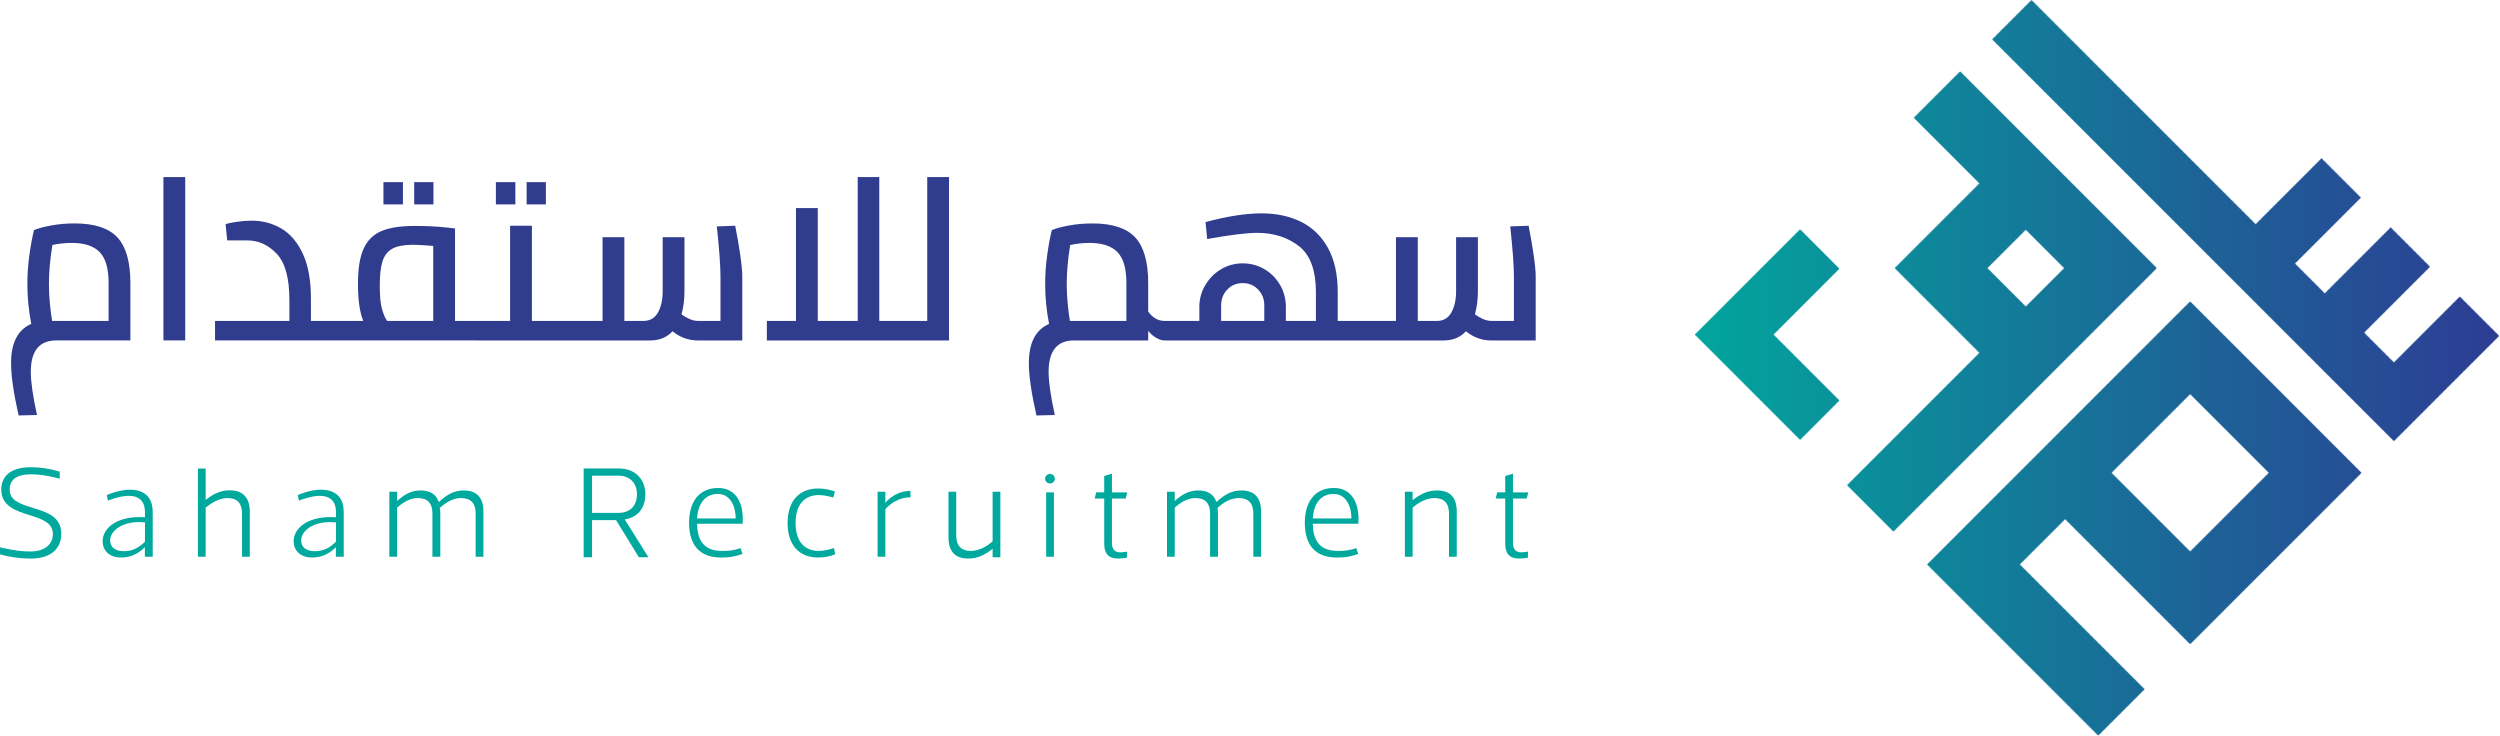 <svg width="3143" height="925" viewBox="0 0 3143 925" fill="none" xmlns="http://www.w3.org/2000/svg">
<path d="M93.821 280.883C118.821 280.883 136.75 286.757 147.624 298.472C158.482 310.204 163.919 329.33 163.919 355.868V427.989H70.746C49.402 427.989 38.722 441.161 38.722 467.505C38.722 479.997 41.312 498.088 46.506 521.729L23.431 522.312C17.088 494.431 13.916 472.505 13.916 456.55C13.916 430.967 22.379 414.526 39.305 407.229C36.036 390.497 34.402 373.765 34.402 357.033C34.402 344.913 35.26 332.664 36.991 320.253C38.722 307.842 40.648 297.518 42.768 289.249C47.768 287.129 54.92 285.203 64.257 283.472C73.578 281.741 83.432 280.883 93.821 280.883ZM136.508 403.474V355.302C136.508 337.615 132.802 324.864 125.407 317.081C117.996 309.298 106.232 305.398 90.067 305.398C81.798 305.398 73.723 306.256 65.843 307.987C62.962 325.69 61.522 342.033 61.522 357.017C61.522 365.674 61.959 374.283 62.817 382.827C63.675 391.387 64.597 398.264 65.552 403.458H136.508V403.474ZM205.441 222.613H232.852V427.989H205.441V222.613ZM419.183 403.474V427.989H270.345V403.474H363.81V376.937C363.81 349.638 358.518 330.35 347.952 319.104C337.369 307.858 324.974 302.227 310.734 302.227H285.637L283.614 281.741C286.494 280.786 291.203 279.815 297.74 278.86C304.278 277.906 310.427 277.42 316.203 277.42C330.055 277.42 342.596 280.737 353.842 287.372C365.088 294.006 374.085 304.637 380.816 319.249C387.548 333.861 390.914 352.616 390.914 375.496V403.474H419.183ZM598.312 403.474V427.989H419.183V403.474H456.675C452.242 392.519 450.041 377.131 450.041 357.325C450.041 337.518 452.355 323.538 456.967 313.052C461.578 302.566 468.941 295.123 479.038 290.689C489.135 286.272 503.213 284.055 521.304 284.055C536.305 284.055 549.865 284.734 561.985 286.077L572.082 287.226V403.474H598.328H598.312ZM477.452 359.347C477.452 371.856 478.31 381.322 480.041 387.762C481.773 394.202 483.974 399.445 486.676 403.49H544.654V309.168C532.729 308.214 524.363 307.728 519.557 307.728C508.019 307.728 499.265 309.362 493.31 312.631C487.339 315.9 483.213 321.191 480.899 328.489C478.585 335.803 477.436 346.078 477.436 359.347H477.452ZM482.064 228.973H506.579V256.95H482.064V228.973ZM520.722 228.973H544.946V256.95H520.722V228.973ZM711.68 403.49V428.006H598.312V403.49H641.29V283.78H668.702V403.49H711.68ZM623.41 228.973H647.925V256.95H623.41V228.973ZM662.068 228.973H686.291V256.95H662.068V228.973ZM924.273 283.78C926.587 295.123 928.642 307 930.471 319.411C932.299 331.823 933.205 341.289 933.205 347.826V428.022H877.541C865.615 428.022 854.935 424.171 845.518 416.484C838.398 424.171 829.077 428.022 817.54 428.022H711.68V403.507H757.539V298.213H784.95V403.507H808.607C817.07 403.507 823.268 399.947 827.216 392.827C831.148 385.707 833.122 376.775 833.122 365.998V298.213H860.518V365.707C860.518 376.662 859.272 386.467 856.764 395.125C859.45 397.244 862.719 399.17 866.57 400.901C870.421 402.633 874.256 403.49 878.107 403.49H905.794V347.826C905.794 334.363 904.257 313.311 901.182 284.653L924.257 283.796L924.273 283.78ZM1130.23 403.49V428.006H964.08V403.49H1000.71V261.562H1028.11V403.49H1078.31V222.629H1105.43V403.49H1130.23ZM1193.11 222.629V428.006H1130.23V403.49H1165.72V222.629H1193.13H1193.11ZM1475.51 403.49V428.006H1464.27C1460.8 428.006 1457.2 426.905 1453.46 424.688C1449.7 422.488 1446.39 419.543 1443.51 415.886V428.006H1350.33C1328.99 428.006 1318.31 441.177 1318.31 467.521C1318.31 480.013 1320.9 498.104 1326.09 521.745L1303.02 522.328C1296.67 494.447 1293.5 472.521 1293.5 456.566C1293.5 430.983 1301.97 414.542 1318.89 407.245C1315.62 390.513 1313.99 373.781 1313.99 357.05C1313.99 344.93 1314.85 332.68 1316.58 320.269C1318.31 307.858 1320.24 297.534 1322.36 289.265C1327.36 287.145 1334.51 285.22 1343.84 283.488C1353.16 281.757 1363.02 280.899 1373.41 280.899C1398.41 280.899 1416.34 286.773 1427.21 298.489C1438.07 310.22 1443.51 329.347 1443.51 355.884V391.646C1445.82 395.109 1448.75 397.94 1452.31 400.157C1455.87 402.374 1459.85 403.474 1464.28 403.474H1475.53L1475.51 403.49ZM1416.09 403.49V355.318C1416.09 337.632 1412.39 324.881 1404.99 317.097C1397.58 309.314 1385.82 305.414 1369.65 305.414C1361.38 305.414 1353.31 306.272 1345.43 308.003C1342.55 325.706 1341.11 342.049 1341.11 357.033C1341.11 365.69 1341.55 374.299 1342.4 382.843C1343.26 391.403 1344.18 398.28 1345.14 403.474H1416.09V403.49ZM1709.16 403.49V428.006H1475.51V403.49H1507.83V385.61C1507.83 375.998 1510.29 367.001 1515.19 358.635C1520.09 350.269 1526.68 343.586 1534.95 338.586C1543.22 333.586 1552.34 331.094 1562.34 331.094C1572.34 331.094 1581.47 333.554 1589.75 338.457C1598.02 343.36 1604.56 349.994 1609.37 358.36C1614.17 366.726 1616.58 375.804 1616.58 385.626V403.507H1654.37V367.454C1654.37 339.768 1647.2 320.398 1632.88 309.33C1618.56 298.278 1601.1 292.744 1580.53 292.744C1567.26 292.744 1546.31 295.333 1517.65 300.527L1515.63 279.184C1542.93 271.87 1566.39 268.229 1586.02 268.229C1604.48 268.229 1620.87 271.692 1635.19 278.618C1649.51 285.543 1660.87 296.401 1669.24 311.207C1677.6 326.013 1681.78 344.671 1681.78 367.163V403.507H1709.17L1709.16 403.49ZM1562.33 355.901C1554.64 355.901 1548.2 358.603 1543.01 363.975C1537.81 369.364 1535.22 375.998 1535.22 383.878V403.49H1589.45V383.587C1589.45 375.901 1586.86 369.364 1581.66 363.975C1576.47 358.587 1570.03 355.901 1562.34 355.901H1562.33ZM1921.75 283.78C1924.07 295.123 1926.12 307 1927.95 319.411C1929.78 331.823 1930.68 341.289 1930.68 347.826V428.022H1875.02C1863.09 428.022 1852.41 424.171 1843 416.484C1835.88 424.171 1826.56 428.022 1815.02 428.022H1709.16V403.507H1755.02V298.213H1782.43V403.507H1806.09C1814.55 403.507 1820.75 399.947 1824.69 392.827C1828.63 385.707 1830.6 376.775 1830.6 365.998V298.213H1858.01V365.707C1858.01 376.662 1856.77 386.467 1854.26 395.125C1856.94 397.244 1860.21 399.17 1864.06 400.901C1867.92 402.633 1871.75 403.49 1875.6 403.49H1903.29V347.826C1903.29 334.363 1901.75 313.311 1898.68 284.653L1921.75 283.796V283.78Z" fill="#303D8F"/>
<path d="M0 696.875V688.121C17.848 692.344 28.706 693.315 38.124 693.315C59.046 693.315 66.506 681.794 66.506 671.421C66.506 656.825 51.91 652.279 36.489 647.408C19.774 642.214 1.618 636.048 1.618 615.611C1.618 596.792 15.89 587.391 38.609 587.391C50.778 587.391 62.461 589.171 75.115 592.909V601.824C57.752 597.277 48.189 596.307 38.771 596.307C21.246 596.307 12.168 602.795 12.168 615.611C12.168 629.721 26.279 633.783 41.7 638.654C58.577 643.686 77.056 649.69 77.056 670.774C77.056 691.859 61.49 702.247 38.609 702.247C26.441 702.247 12.816 700.629 0 696.891L0 696.875Z" fill="#00A99D"/>
<path d="M135.698 629.381L134.242 622.407C161.492 610.724 191.994 612.018 191.994 643.653V699.949H182.091V687.942C173.175 696.858 163.433 700.92 152.236 700.92C137.802 700.92 129.031 692.489 129.031 680.32C129.031 662.796 149.307 647.876 182.236 650.304V643.977C182.236 618.992 159.032 620.287 135.682 629.381H135.698ZM138.449 679.349C138.449 687.942 145.1 692.974 155.488 692.974C167.333 692.974 175.116 688.104 182.253 680.968V656.793C154.356 653.88 138.449 667.343 138.449 679.349Z" fill="#00A99D"/>
<path d="M314.051 643.167V699.948H304.31V645.773C304.31 632.795 298.307 626.306 286.462 626.144C275.102 625.983 264.568 633.28 258.565 638.151V699.964H248.823V589.008H258.565V628.588C268.468 620.319 278.517 616.419 288.42 616.419C304.795 616.257 314.051 625.174 314.051 643.184V643.167Z" fill="#00A99D"/>
<path d="M375.848 629.381L374.392 622.407C401.642 610.724 432.144 612.018 432.144 643.653V699.949H422.241V687.942C413.325 696.858 403.583 700.92 392.386 700.92C377.952 700.92 369.181 692.489 369.181 680.32C369.181 662.796 389.457 647.876 422.386 650.304V643.977C422.386 618.992 399.182 620.287 375.832 629.381H375.848ZM378.599 679.349C378.599 687.942 385.25 692.974 395.638 692.974C407.483 692.974 415.266 688.104 422.402 680.968V656.793C394.506 653.88 378.599 667.343 378.599 679.349Z" fill="#00A99D"/>
<path d="M607.746 643.168V699.949H598.005V645.774C598.005 632.796 592.001 626.145 579.509 626.145C568.473 626.145 559.234 632.958 552.907 638.476C553.392 640.741 553.554 643.023 553.554 645.774V699.949H543.651V645.774C543.651 632.796 537.648 626.145 525.317 626.145C513.796 626.145 504.718 633.443 499.2 638.152V699.966H489.459V618.2H499.2V629.883C507.631 622.262 516.563 616.582 528.57 616.582C540.576 616.582 548.36 621.291 551.612 631.178C562.163 621.437 571.24 616.582 582.923 616.582C599.477 616.582 607.746 625.66 607.746 643.185V643.168Z" fill="#00A99D"/>
<path d="M815.209 700.592H803.203L774.497 653.876H744.318V700.592H733.768V588.988H778.38C798.008 588.988 811.309 601.966 811.309 621.432C811.309 639.119 801.406 650.802 785.354 652.905L815.209 700.592ZM777.571 644.782C791.681 644.782 800.775 636.352 800.775 621.416C800.775 606.481 791.034 598.05 777.733 598.05H744.318V644.766H777.571V644.782Z" fill="#00A99D"/>
<path d="M907.832 692.653C917.234 692.653 923.561 691.682 931.037 689.077L933.464 696.375C922.59 700.274 916.101 700.922 906.376 700.922C879.45 700.922 866.311 685.031 866.311 657.442C866.311 629.852 879.774 613.477 902.816 613.477C925.859 613.477 935.422 633.267 933.642 658.413H876.376C876.699 681.132 886.44 692.636 907.849 692.636L907.832 692.653ZM902.638 620.952C887.071 620.952 877.654 632.15 876.359 651.778H924.855C924.855 634.415 916.748 620.952 902.638 620.952Z" fill="#00A99D"/>
<path d="M1028.77 700.919C1004.44 700.919 990.164 685.029 990.164 657.601C990.164 630.173 1004.44 614.121 1028.77 614.121C1036.07 614.121 1044.02 615.901 1049.7 617.859L1047.59 625.48C1040.46 623.539 1035.26 622.39 1029.58 622.39C1010.92 622.39 1000.21 634.882 1000.21 657.585C1000.21 680.287 1010.92 692.618 1029.58 692.618C1035.26 692.618 1041.59 691.161 1048.4 689.041L1050.18 696.825C1043.05 699.576 1036.07 700.886 1028.77 700.886V700.919Z" fill="#00A99D"/>
<path d="M1144.67 617.216V625.323C1131.53 624.513 1118.06 633.753 1113.03 640.242V699.936H1103.31V618.17H1113.03V631.957C1122.43 621.73 1133.47 617.038 1144.67 617.199V617.216Z" fill="#00A99D"/>
<path d="M1257.64 618.184V700.597H1247.92V689.884C1237.69 698.315 1228.13 702.215 1217.26 702.215C1200.7 702.215 1192.43 693.137 1192.43 675.612V618.184H1202.16V672.845C1202.16 685.985 1208.16 692.635 1220.65 692.635C1232.17 692.635 1242.55 685.337 1247.9 680.629V618.168H1257.63L1257.64 618.184Z" fill="#00A99D"/>
<path d="M1313.94 601.808C1313.94 598.572 1316.71 595.805 1320.11 595.805C1323.5 595.805 1326.11 598.556 1326.11 601.808C1326.11 605.061 1323.34 607.811 1320.11 607.811C1316.71 607.811 1313.94 605.061 1313.94 601.808ZM1324.98 699.949H1315.25V619.009H1324.98V699.949Z" fill="#00A99D"/>
<path d="M1397.97 682.747C1397.97 690.692 1401.71 694.431 1408.52 694.431C1411.61 694.431 1415.98 693.783 1416.79 693.298V701.081C1413.88 701.728 1407.87 702.214 1405.43 702.214C1393.26 702.214 1388.23 695.563 1388.23 683.556V626.775H1376.22L1378.16 618.992H1388.21V598.393L1397.95 595.48V619.008H1417.26L1415.16 626.792H1397.95V682.764L1397.97 682.747Z" fill="#00A99D"/>
<path d="M1585.4 643.168V699.949H1575.68V645.774C1575.68 632.796 1569.67 626.145 1557.18 626.145C1546.15 626.145 1536.91 632.958 1530.58 638.476C1531.06 640.741 1531.23 643.023 1531.23 645.774V699.949H1521.32V645.774C1521.32 632.796 1515.32 626.145 1502.99 626.145C1491.47 626.145 1482.39 633.443 1476.87 638.152V699.966H1467.15V618.2H1476.87V629.883C1485.3 622.262 1494.23 616.582 1506.24 616.582C1518.25 616.582 1526.03 621.291 1529.28 631.178C1539.83 621.437 1548.91 616.582 1560.6 616.582C1577.15 616.582 1585.42 625.66 1585.42 643.185L1585.4 643.168Z" fill="#00A99D"/>
<path d="M1681.92 692.653C1691.33 692.653 1697.65 691.682 1705.13 689.077L1707.56 696.375C1696.68 700.274 1690.19 700.922 1680.47 700.922C1653.54 700.922 1640.4 685.031 1640.4 657.442C1640.4 629.852 1653.87 613.477 1676.91 613.477C1699.95 613.477 1709.51 633.267 1707.73 658.413H1650.47C1650.79 681.132 1660.52 692.636 1681.94 692.636L1681.92 692.653ZM1676.73 620.952C1661.16 620.952 1651.75 632.15 1650.45 651.778H1698.95C1698.95 634.415 1690.84 620.952 1676.73 620.952Z" fill="#00A99D"/>
<path d="M1766.2 699.95V618.185H1775.92V628.735C1786.8 620.304 1796.04 616.566 1806.59 616.566C1823.3 616.566 1831.41 625.644 1831.41 643.169V699.95H1821.68V645.774C1821.68 632.796 1815.68 626.146 1803.19 626.146C1791.83 626.146 1781.46 633.444 1775.94 638.153V699.966H1766.21L1766.2 699.95Z" fill="#00A99D"/>
<path d="M1902.12 682.747C1902.12 690.692 1905.86 694.431 1912.67 694.431C1915.76 694.431 1920.13 693.783 1920.94 693.298V701.081C1918.03 701.728 1912.03 702.214 1909.58 702.214C1897.41 702.214 1892.38 695.563 1892.38 683.556V626.775H1880.37L1882.32 618.992H1892.37V598.393L1902.11 595.48V619.008H1921.41L1919.31 626.792H1902.11V682.764L1902.12 682.747Z" fill="#00A99D"/>
<mask id="mask0_350_157" style="mask-type:luminance" maskUnits="userSpaceOnUse" x="2130" y="288" width="183" height="266">
<path d="M2263.07 288.258L2130.68 420.648L2180.22 470.148L2263.07 553.038L2312.57 503.488L2229.73 420.648L2312.57 337.798L2263.07 288.258Z" fill="white"/>
</mask>
<g mask="url(#mask0_350_157)">
<path d="M2312.57 288.258H2130.68V553.038H2312.57V288.258Z" fill="url(#paint0_linear_350_157)"/>
</g>
<mask id="mask1_350_157" style="mask-type:luminance" maskUnits="userSpaceOnUse" x="2322" y="89" width="390" height="580">
<path d="M2711.04 337.08L2711.36 336.76L2464.27 89.68L2405.92 148.03L2488.44 230.55L2382.23 336.76L2382.55 337.08L2382.23 337.4L2488.44 443.61L2322.05 609.99L2380.4 668.34L2711.34 337.4L2711.02 337.08H2711.04ZM2498.63 337.08L2546.8 288.91L2594.98 337.09L2546.8 385.27L2498.63 337.09V337.08Z" fill="white"/>
</mask>
<g mask="url(#mask1_350_157)">
<path d="M2711.36 89.68H2322.06V668.34H2711.36V89.68Z" fill="url(#paint1_linear_350_157)"/>
</g>
<mask id="mask2_350_157" style="mask-type:luminance" maskUnits="userSpaceOnUse" x="2504" y="0" width="639" height="555">
<path d="M3092.45 372.77L3009.61 455.61L2972.21 418.21L3055.09 335.37L3005.55 285.86L2922.7 368.71L2885.31 331.31L2968.19 248.46L2918.64 198.96L2835.8 281.8L2554 0L2504.45 49.51L2790.32 335.37L2877.22 422.27L3009.61 554.66L3059.11 505.12L3142 422.27L3092.45 372.77Z" fill="white"/>
</mask>
<g mask="url(#mask2_350_157)">
<path d="M3141.99 0H2504.45V554.66H3141.99V0Z" fill="url(#paint2_linear_350_157)"/>
</g>
<mask id="mask3_350_157" style="mask-type:luminance" maskUnits="userSpaceOnUse" x="2422" y="379" width="548" height="546">
<path d="M2753.77 379.18L2753.45 379.5L2753.13 379.18L2596.25 536.06L2537.9 594.41L2481.03 651.28L2422.68 709.63L2637.91 924.86L2696.26 866.51L2539.38 709.63L2596.25 652.76L2753.13 809.64L2753.45 809.32L2753.77 809.64L2910.65 652.76L2969 594.41L2910.65 536.06L2753.77 379.18ZM2753.45 693.25L2654.61 594.41L2753.45 495.57L2852.29 594.41L2753.45 693.25Z" fill="white"/>
</mask>
<g mask="url(#mask3_350_157)">
<path d="M2969 379.18H2422.69V924.85H2969V379.18Z" fill="url(#paint3_linear_350_157)"/>
</g>
<defs>
<linearGradient id="paint0_linear_350_157" x1="2087.75" y1="418.576" x2="3125.86" y2="418.576" gradientUnits="userSpaceOnUse">
<stop stop-color="#00A99D"/>
<stop offset="1" stop-color="#2C3E94"/>
</linearGradient>
<linearGradient id="paint1_linear_350_157" x1="2087.75" y1="376.938" x2="3125.86" y2="376.938" gradientUnits="userSpaceOnUse">
<stop stop-color="#00A99D"/>
<stop offset="1" stop-color="#2C3E94"/>
</linearGradient>
<linearGradient id="paint2_linear_350_157" x1="2087.75" y1="275.258" x2="3125.86" y2="275.258" gradientUnits="userSpaceOnUse">
<stop stop-color="#00A99D"/>
<stop offset="1" stop-color="#2C3E94"/>
</linearGradient>
<linearGradient id="paint3_linear_350_157" x1="2087.75" y1="649.948" x2="3125.86" y2="649.948" gradientUnits="userSpaceOnUse">
<stop stop-color="#00A99D"/>
<stop offset="1" stop-color="#2C3E94"/>
</linearGradient>
</defs>
</svg>
